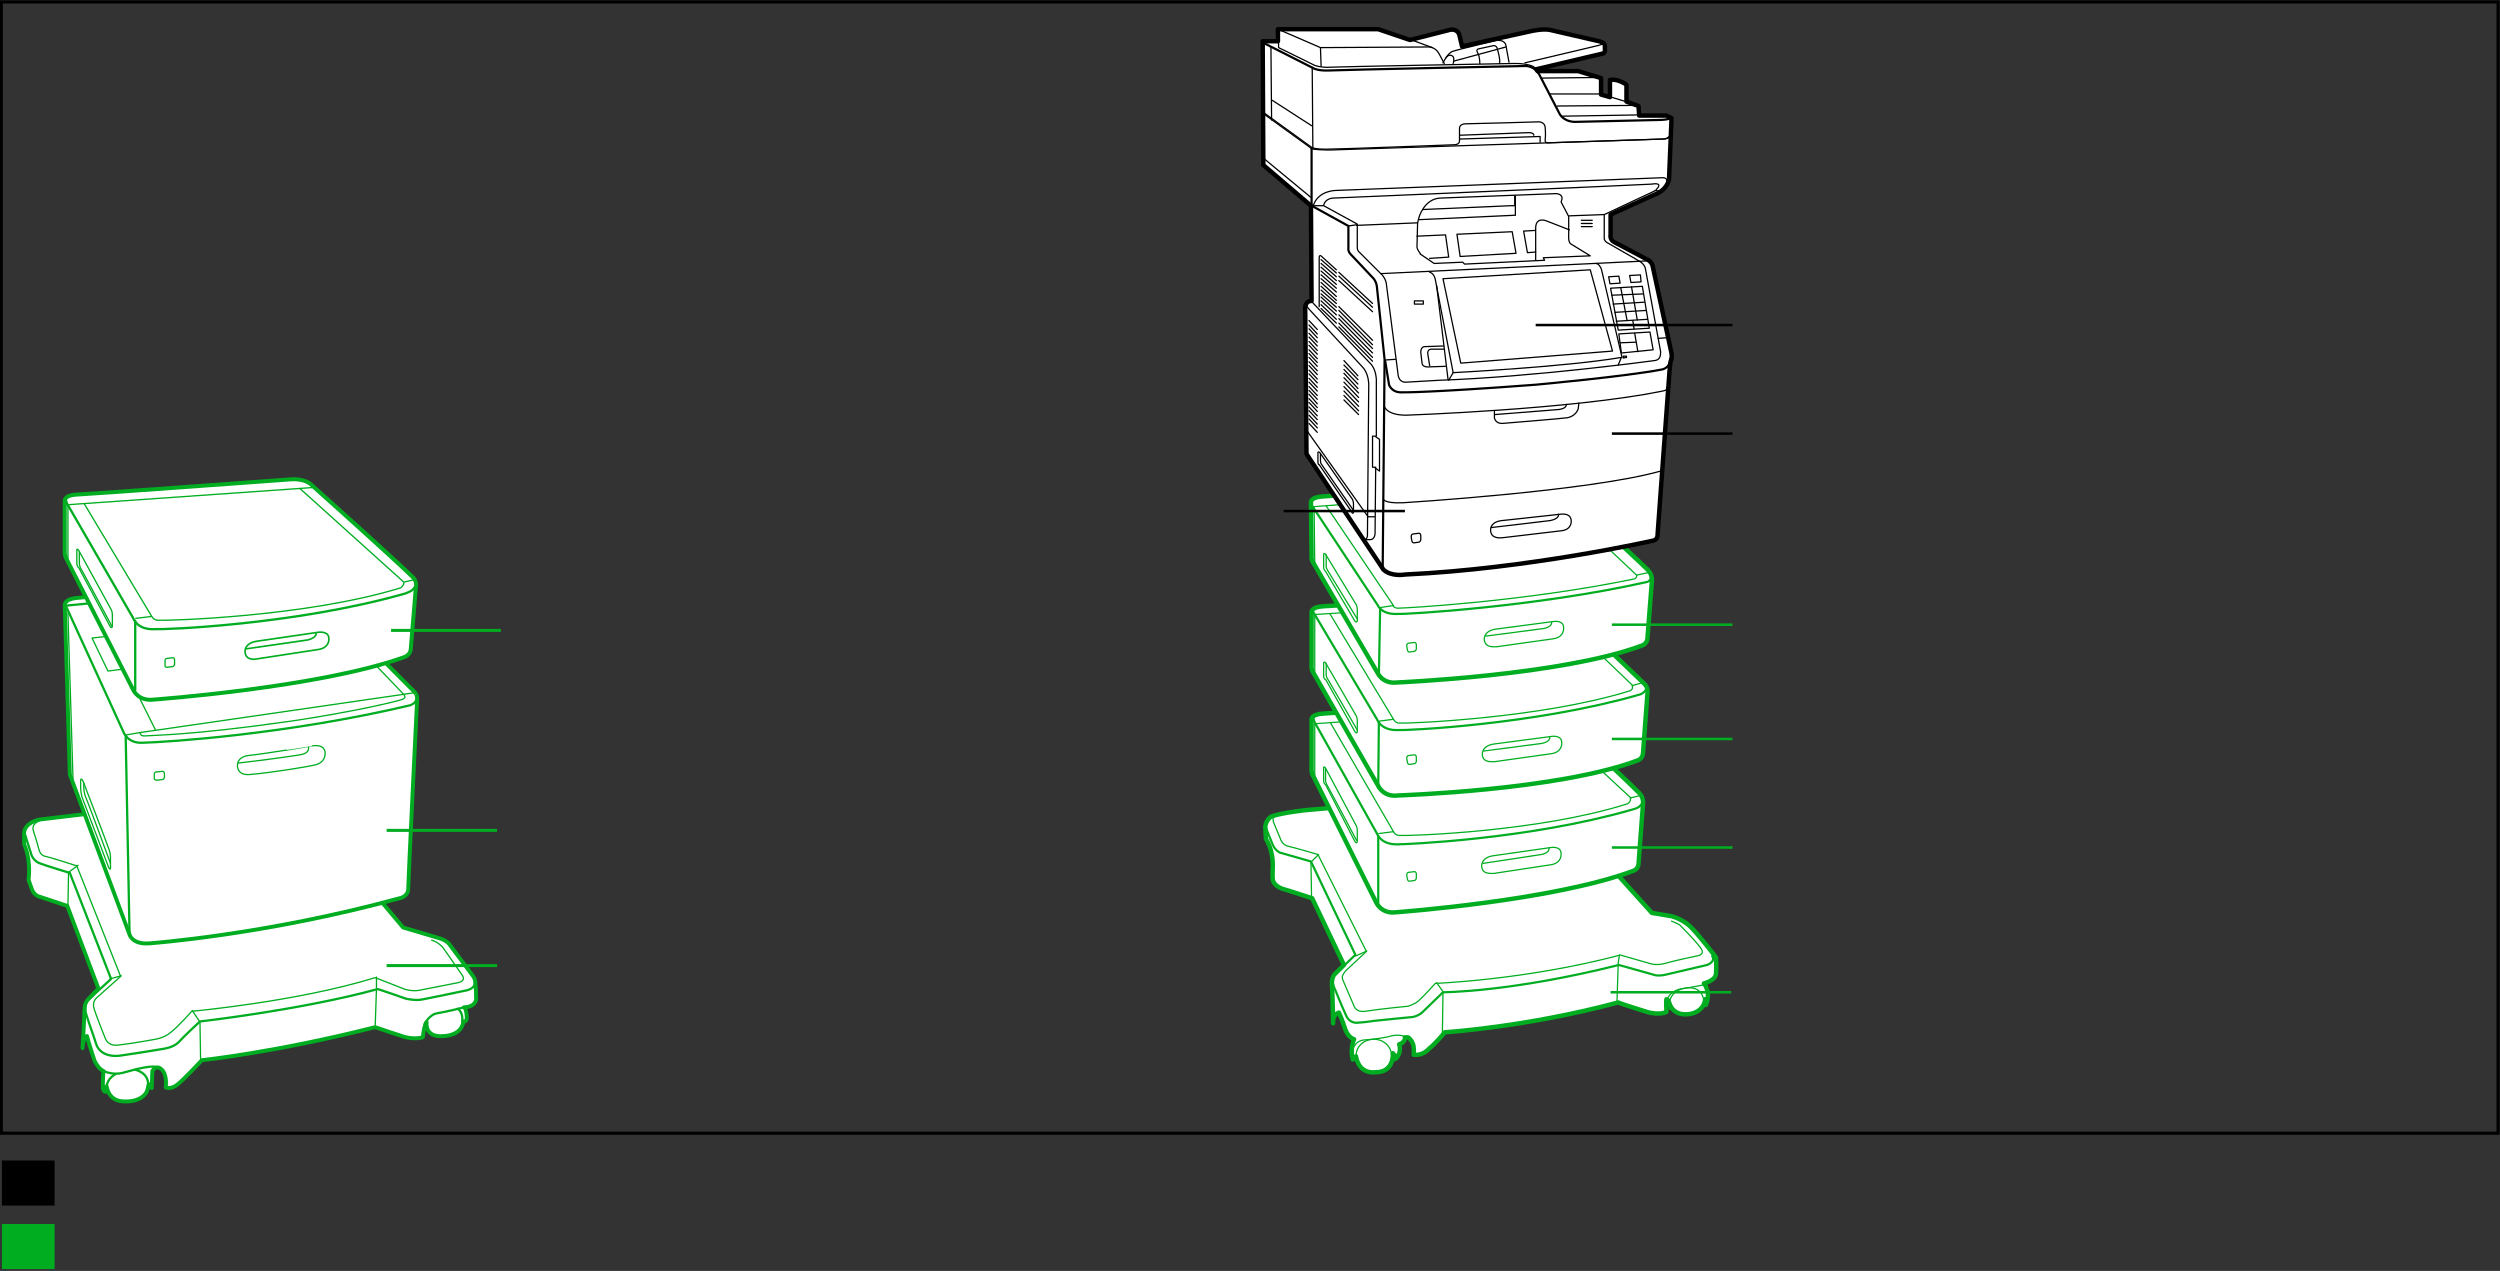 <?xml version="1.0" encoding="UTF-8"?>
<!-- Generator: Adobe Illustrator 18.0.0, SVG Export Plug-In . SVG Version: 6.00 Build 0)  -->
<svg:svg xmlns:svg="http://www.w3.org/2000/svg"
         width="393.8"
         height="200.2"
         viewBox="0 0 393.8 200.2"
         version="1.1"
         x="0px"
         y="0px"
         enable-background="new 0 0 393.8 200.2">
   <svg:rect x="0" y="0" width="393.8" height="200.2" fill="#333333" stroke="none"/>
   <g xmlns="http://www.w3.org/2000/svg"
      xmlns:xlink="http://www.w3.org/1999/xlink"
      id="Printer_Standard">
	     <path fill="#FFFFFF"
            stroke="#00AD21"
            stroke-width="0.7"
            stroke-linecap="round"
            stroke-linejoin="round"
            d="M221.3,163.4   c0.1,0.8-0.9,1.1-0.9,1.1c0.5,1.5-0.8,2.7-0.7,2.2c0.1-0.5-0.3-0.8-0.3-0.8s0.3,3-2.7,3c-2.8,0.3-3.1-2.5-3.1-2.5s-0.2,0.1-0.5,0.5   c-0.4-1.5,0-2.8,0.2-3.2c-1-0.3-1.4-1.6-1.4-1.6s-0.6-1.8-1-2.6c-1.1,0.4-0.9,1.7-0.9,1.7s-0.1-5.1-0.2-6.2c0-1.1,0.4-1.5,0.4-1.5   l1.5-1.5l-5-10.5c0,0-3.6-1.2-4.7-1.5c-1.4-0.5-1.5-1.4-1.5-1.4s-0.1-0.3,0-2.3c0-2.5-1-4-1-4l-0.1-0.2l-0.1-1.9   c0.2-1.1,0.8-1.5,1-1.6c1.7-0.6,5.5-1,5.5-1l37.4-3.3c0,0,2.2-0.4,3.4,0.7c1.2,1.1,3,2.8,3,2.8s0.7,0.6,0.6,1.4   c0,1.2,0.1,3.6,0.1,3.6l9.9,11l3,0.5c0,0,1.5,0.3,2.9,1.5c1.4,1.3,4.2,5,4.2,5s0.1,1.5,0,2.6c-0.1,1.1-1.9,1.5-1.9,1.5   s1.2,1.4,0.3,3.4c-0.1,0.2-0.1-1.1-0.1-0.9c-0.1,1.2-1.1,2.1-2.3,2.3c-2.8,0.5-3.3-1.6-3.3-1.6l-0.2-0.5l-0.3-0.2c0,0-0.1,0.2,0,2   c-1,0.5-2.7,0.1-2.7,0.1s-4.3-1.3-4.9-1.6c-14.5,3.9-27.3,4.7-27.3,4.7s-1.5,1.8-2.4,2.5c-1.3,1.4-2.5,1-2.5,1s0,0.4,0-0.9   c0-1.2-0.9-1.8-0.9-1.8L221.3,163.4z"/>
	     <path fill="none"
            stroke="#00AD21"
            stroke-width="0.35"
            stroke-linecap="round"
            stroke-linejoin="round"
            d="M211,152.8l2.5-2.4   l-7-14.7l-4.9-1.4c0,0-0.7-0.3-1.1-1.2c-0.4-0.9-1-2.5-1-2.5s-0.4-0.9,0-1.3"/>
	
		    <line fill="none"
            stroke="#00AD21"
            stroke-width="0.2"
            stroke-linecap="round"
            stroke-linejoin="round"
            x1="227.2"
            y1="163.1"
            x2="227.3"
            y2="156.3"/>
	     <path fill="none"
            stroke="#00AD21"
            stroke-width="0.2"
            stroke-linecap="round"
            stroke-linejoin="round"
            d="M213,165.7   c0,0,0.2-1.8,2-1.9c2-0.1,3.7-0.5,3.7-0.5s1.8-0.6,2.7,0.1"/>
	     <path fill="none"
            stroke="#00AD21"
            stroke-width="0.2"
            stroke-linecap="round"
            stroke-linejoin="round"
            d="M200.7,128.7   c-0.3,0.1-0.1,0.8-0.1,0.8l1.2,2.9c0,0,0.3,0.7,1.1,0.9c0.6,0.1,4.7,1.3,4.7,1.3l7.6,15.2"/>
	     <path fill="none"
            stroke="#00AD21"
            stroke-width="0.35"
            stroke-linecap="round"
            stroke-linejoin="round"
            d="M269.7,150.6   c0.6,0.9-0.8,1.4-0.8,1.4s-5.1,1.2-6.4,1.5c-1.2,0.3-1.8,0.1-1.8,0.1l-5.7-1.6c-17.1,4.3-27.7,4.3-27.7,4.3l-3.3,3.2   c-0.7,0.6-1.5,0.7-1.5,0.7s-5.2,0.5-6,0.6c-0.8,0.1-1.2,0.2-2.7,0.3c-1.2,0.1-1.7-1-1.7-1s-1-2.2-1.7-4c-0.9-1.8-0.3-2.4-0.3-2.4"/>
	
		    <line fill="none"
            stroke="#00AD21"
            stroke-width="0.2"
            stroke-linecap="round"
            stroke-linejoin="round"
            x1="254.9"
            y1="151.8"
            x2="254.7"
            y2="158"/>
	     <path fill="none"
            stroke="#00AD21"
            stroke-width="0.2"
            stroke-linecap="round"
            stroke-linejoin="round"
            d="M215.2,149.9l-3.2,3   c0,0-0.8,0.8-0.5,1.4l1.8,4.2c0,0,0.3,1,1.7,0.8c2.6-0.4,6.8-0.8,6.8-0.8s1-0.3,1.6-0.8c0.8-0.7,2.7-2.8,2.7-2.8s14-0.5,28.9-4.4"/>
	     <path fill="none"
            stroke="#00AD21"
            stroke-width="0.2"
            stroke-linecap="round"
            stroke-linejoin="round"
            d="M263.3,145.1   c0.8,0.3,1.3,0.6,1.3,0.6s3.3,3.3,3.5,4c0.3,0.8-0.9,0.9-0.9,0.9s-3.4,0.7-5.1,1.2c-1.3,0.3-2.1,0-2.1,0l-4.9-1.4l-0.2,1.3"/>
	
		    <ellipse fill="none"
               stroke="#00AD21"
               stroke-width="0.2"
               stroke-linecap="round"
               stroke-linejoin="round"
               cx="216.4"
               cy="166.3"
               rx="2.8"
               ry="2.6"/>
	     <path fill="none"
            stroke="#00AD21"
            stroke-width="0.2"
            stroke-linecap="round"
            stroke-linejoin="round"
            d="M262.5,157.8   c0,0,0.2-1.5,2.1-2c2.1-0.3,3.9-0.7,3.9-0.7"/>
	     <path fill="none"
            stroke="#00AD21"
            stroke-width="0.2"
            stroke-linecap="round"
            stroke-linejoin="round"
            d="M263,159   c0,0-0.7-2.9,2.7-3.4c1.2-0.1,2.6,0.3,2.7,2.3"/>
	     <polyline fill="none"
                stroke="#00AD21"
                stroke-width="0.2"
                stroke-linecap="round"
                stroke-linejoin="round"
                points="249.9,129.2    248.3,131.3 250.3,133.4  "/>
	
		    <ellipse fill="none"
               stroke="#00AD21"
               stroke-width="0.2"
               stroke-linecap="round"
               stroke-linejoin="round"
               cx="231.3"
               cy="138.1"
               rx="2.3"
               ry="1.1"/>
	
		    <line fill="none"
            stroke="#00AD21"
            stroke-width="0.2"
            stroke-linecap="round"
            stroke-linejoin="round"
            x1="226.3"
            y1="154.8"
            x2="227.3"
            y2="156.2"/>
	     <polyline fill="none"
                stroke="#00AD21"
                stroke-width="0.2"
                stroke-linecap="round"
                stroke-linejoin="round"
                points="206.6,141.6    206.5,135.8 207.7,134.6  "/>
	
		    <line fill="none"
            stroke="#00AD21"
            stroke-width="0.2"
            stroke-linecap="round"
            stroke-linejoin="round"
            x1="213.5"
            y1="150.6"
            x2="215.3"
            y2="149.8"/>
	     <path fill="#FFFFFF"
            stroke="#00AD21"
            stroke-width="0.7"
            stroke-linecap="round"
            stroke-linejoin="round"
            d="M258.8,126.7   l-0.7,9.4c-0.1,0.9-0.9,1.1-0.9,1.1c-12.6,4.7-37.3,6.5-37.3,6.5c-2.3,0.3-3.1-1.5-3.1-1.5l-9.9-19.9c-0.4-0.5-0.3-1.5-0.3-1.5   l0-7.4c0,0-0.2-0.9,1.9-1c2.2-0.1,31.8-2.3,31.8-2.3s2.1-0.2,3.1,0.9c1,0.9,11.5,10.6,14.8,13.9C259,125.7,258.8,126.7,258.8,126.7   z"/>
	     <path fill="none"
            stroke="#00AD21"
            stroke-width="0.2"
            stroke-linecap="round"
            stroke-linejoin="round"
            d="M233.4,136.5   c0,0-0.2-1.4,1.8-1.7l9.1-1.3c0,0,1.7-0.3,1.6,1.1c0,0,0.1,1.3-1.5,1.6l-9.2,1.4C235.2,137.5,233.5,137.9,233.4,136.5z"/>
	     <path fill="none"
            stroke="#00AD21"
            stroke-width="0.2"
            stroke-linecap="round"
            stroke-linejoin="round"
            d="M244,133.6   c0,0,0.2,0.7-1.2,1l-9.2,1.4"/>
	     <path fill="none"
            stroke="#00AD21"
            stroke-width="0.2"
            stroke-linecap="round"
            stroke-linejoin="round"
            d="M221.6,137.9   c0,0-0.1-0.5,0.4-0.5l0.8-0.1c0,0,0.3,0,0.3,0.4l0,0.6c0,0,0,0.3-0.3,0.4l-0.7,0.1c0,0-0.3,0.1-0.4-0.3   C221.6,138.1,221.6,137.9,221.6,137.9z"/>
	     <g>
		       <path fill="none"
               stroke="#00AD21"
               stroke-width="0.2"
               stroke-linecap="round"
               stroke-linejoin="round"
               d="M208.5,123l0-1.9    c0,0,0-0.1,0-0.2c0-0.1,0.1-0.2,0.3,0.1l4.8,9c0,0,0.2,0.3,0.2,0.8l0,1.8c0,0-0.1,0.4-0.4-0.1l-4.6-8.9    C208.7,123.6,208.5,123.3,208.5,123z"/>
		       <path fill="none"
               stroke="#00AD21"
               stroke-width="0.2"
               stroke-linecap="round"
               stroke-linejoin="round"
               d="M208.8,121.1l0,1.8    c0,0,0,0.3,0.2,0.7c0.2,0.3,4.7,8.8,4.7,8.8"/>
	     </g>
	     <path fill="none"
            stroke="#00AD21"
            stroke-width="0.2"
            stroke-linecap="round"
            stroke-linejoin="round"
            d="M217.2,131.3l2.3-0.3   c0,0,0.3,0.6,0.9,0.6c1.2,0.1,21.9-0.5,36-5c0,0,0.6-0.4,0.4-0.9c0.8-0.2,1.6-0.4,1.6-0.4"/>
	     <path fill="none"
            stroke="#00AD21"
            stroke-width="0.35"
            stroke-linecap="round"
            stroke-linejoin="round"
            d="M258.6,126.6   c-0.3,0.6-1,0.8-1.4,0.9c-16.6,4.8-36.2,5.5-37,5.5c-2.7,0.1-3.3-1.7-3.3-1.7l-9.8-17.5c0,0-0.4-0.8-0.1-1.1"/>
	
		    <line fill="none"
            stroke="#00AD21"
            stroke-width="0.2"
            stroke-linecap="round"
            stroke-linejoin="round"
            x1="209.6"
            y1="113.9"
            x2="219.5"
            y2="131"/>
	
		    <line fill="none"
            stroke="#00AD21"
            stroke-width="0.35"
            stroke-linecap="round"
            stroke-linejoin="round"
            x1="217.1"
            y1="142.3"
            x2="217.1"
            y2="131.8"/>
	
		    <line fill="none"
            stroke="#00AD21"
            stroke-width="0.2"
            stroke-linecap="round"
            stroke-linejoin="round"
            x1="241.6"
            y1="111.5"
            x2="256.9"
            y2="125.7"/>
	     <polyline fill="none"
                stroke="#00AD21"
                stroke-width="0.2"
                stroke-linecap="round"
                stroke-linejoin="round"
                points="207.1,122.9    207.1,114 243.4,111.4  "/>
	     <path fill="#FFFFFF"
            stroke="#00AD21"
            stroke-width="0.7"
            stroke-linecap="round"
            stroke-linejoin="round"
            d="M259.5,109.3   l-0.7,9.4c-0.1,0.9-0.9,1.1-0.9,1.1c-12.6,4.7-37.7,5.5-37.7,5.5c-2.3,0.3-3.1-1.5-3.1-1.5L206.9,106c-0.4-0.5-0.3-1.2-0.3-1.2   l0-8.3c0,0-0.2-0.9,1.9-1c2.2-0.1,33.2-2.2,33.2-2.2s2.1-0.2,3.1,0.9c1,0.9,10.7,10.1,14.1,13.4   C259.7,108.2,259.5,109.3,259.5,109.3z"/>
	     <g>
		       <path fill="none"
               stroke="#00AD21"
               stroke-width="0.2"
               stroke-linecap="round"
               stroke-linejoin="round"
               d="M233.5,118.9    c0,0-0.2-1.4,1.8-1.7l9.1-1.2c0,0,1.7-0.3,1.6,1.1c0,0,0.1,1.3-1.5,1.6l-9.2,1.3C235.3,119.9,233.6,120.3,233.5,118.9z"/>
		       <path fill="none"
               stroke="#00AD21"
               stroke-width="0.2"
               stroke-linecap="round"
               stroke-linejoin="round"
               d="M244.1,116.1    c0,0,0.2,0.7-1.2,1l-9.2,1.2"/>
	     </g>
	     <path fill="none"
            stroke="#00AD21"
            stroke-width="0.2"
            stroke-linecap="round"
            stroke-linejoin="round"
            d="M221.6,119.5   c0,0-0.1-0.5,0.4-0.5l0.8-0.1c0,0,0.3,0,0.3,0.4l0,0.6c0,0,0,0.3-0.3,0.4l-0.7,0.1c0,0-0.3,0.1-0.4-0.3   C221.6,119.6,221.6,119.5,221.6,119.5z"/>
	     <g>
		       <path fill="none"
               stroke="#00AD21"
               stroke-width="0.2"
               stroke-linecap="round"
               stroke-linejoin="round"
               d="M208.5,106.5l0-1.9    c0,0,0-0.1,0-0.2c0-0.1,0.1-0.2,0.3,0l4.8,8.3c0,0,0.2,0.3,0.2,0.8l0,1.8c0,0-0.1,0.4-0.4-0.1l-4.6-8.2    C208.7,107.1,208.5,106.8,208.5,106.5z"/>
		       <path fill="none"
               stroke="#00AD21"
               stroke-width="0.2"
               stroke-linecap="round"
               stroke-linejoin="round"
               d="M208.9,104.5l0,1.8    c0,0,0,0.3,0.2,0.6c0.2,0.3,4.7,8.1,4.7,8.1"/>
	     </g>
	     <path fill="none"
            stroke="#00AD21"
            stroke-width="0.2"
            stroke-linecap="round"
            stroke-linejoin="round"
            d="M217.2,113.6l2.3-0.3   c0,0,0.3,0.6,0.9,0.6c1.2,0.1,22.3-0.7,36.4-5.1c0,0,0.5-0.2,0.3-0.8c0.8-0.2,1.7-0.5,1.7-0.5"/>
	     <path fill="none"
            stroke="#00AD21"
            stroke-width="0.35"
            stroke-linecap="round"
            stroke-linejoin="round"
            d="M206.8,96.3l10.1,17   c0,0,0.6,1.8,3.3,1.7c0.9,0.1,21.5-0.8,38.1-5.6c0.4-0.1,0.8-0.4,1.1-1"/>
	
		    <line fill="none"
            stroke="#00AD21"
            stroke-width="0.2"
            stroke-linecap="round"
            stroke-linejoin="round"
            x1="209.5"
            y1="96.7"
            x2="219.5"
            y2="113.3"/>
	
		    <line fill="none"
            stroke="#00AD21"
            stroke-width="0.35"
            stroke-linecap="round"
            stroke-linejoin="round"
            x1="217.1"
            y1="124"
            x2="217.2"
            y2="113.8"/>
	
		    <line fill="none"
            stroke="#00AD21"
            stroke-width="0.2"
            stroke-linecap="round"
            stroke-linejoin="round"
            x1="243.1"
            y1="94.5"
            x2="257.2"
            y2="108"/>
	     <polyline fill="none"
                stroke="#00AD21"
                stroke-width="0.2"
                stroke-linecap="round"
                stroke-linejoin="round"
                points="207.1,106.7    207.1,96.8 244.9,94.3  "/>
	     <path fill="#FFFFFF"
            stroke="#00AD21"
            stroke-width="0.7"
            stroke-linecap="round"
            stroke-linejoin="round"
            d="M260.2,91.6l-0.7,9   c-0.1,0.9-0.9,1.1-0.9,1.1c-12.6,4.7-38.5,5.8-38.5,5.8c-2.3,0.3-3.1-1.5-3.1-1.5l-10.1-17.3c-0.4-0.5-0.3-1.2-0.3-1.2l-0.1-8.3   c0,0-0.2-0.9,1.9-1c2.2-0.1,33.9-2.4,33.9-2.4s2.1-0.2,3.1,0.9c1,0.9,10.8,9.8,14.1,13C260.4,90.6,260.2,91.6,260.2,91.6z"/>
	     <g>
		       <path fill="none"
               stroke="#00AD21"
               stroke-width="0.2"
               stroke-linecap="round"
               stroke-linejoin="round"
               d="M233.8,100.8    c0,0-0.2-1.4,1.8-1.7l9.1-1.2c0,0,1.7-0.3,1.6,1.1c0,0,0.1,1.3-1.5,1.6l-9.2,1.3C235.6,101.8,234,102.2,233.8,100.8z"/>
		       <path fill="none"
               stroke="#00AD21"
               stroke-width="0.2"
               stroke-linecap="round"
               stroke-linejoin="round"
               d="M244.4,98    c0,0,0.2,0.7-1.2,1l-9.2,1.2"/>
	     </g>
	     <path fill="none"
            stroke="#00AD21"
            stroke-width="0.2"
            stroke-linecap="round"
            stroke-linejoin="round"
            d="M221.6,101.8   c0,0-0.1-0.5,0.4-0.5l0.8-0.1c0,0,0.3,0,0.3,0.4l0,0.6c0,0,0,0.3-0.3,0.4l-0.7,0.1c0,0-0.3,0.1-0.4-0.3   C221.6,101.9,221.6,101.8,221.6,101.8z"/>
	     <g>
		       <path fill="none"
               stroke="#00AD21"
               stroke-width="0.2"
               stroke-linecap="round"
               stroke-linejoin="round"
               d="M208.5,89.4l0-1.9    c0,0,0-0.1,0-0.2c0-0.1,0.1-0.2,0.3,0l4.8,7.9c0,0,0.2,0.3,0.2,0.8l0,1.8c0,0-0.1,0.4-0.4,0l-4.6-7.8    C208.7,89.9,208.5,89.7,208.5,89.4z"/>
		       <path fill="none"
               stroke="#00AD21"
               stroke-width="0.2"
               stroke-linecap="round"
               stroke-linejoin="round"
               d="M208.9,87.4l0,1.8    c0,0,0,0.3,0.2,0.6c0.2,0.3,4.7,7.7,4.7,7.7"/>
	     </g>
	     <path fill="none"
            stroke="#00AD21"
            stroke-width="0.2"
            stroke-linecap="round"
            stroke-linejoin="round"
            d="M217.4,95.7l2-0.3   c0,0,0.2,0.4,0.8,0.4c1.1,0,19.8-1,37.2-4.6c0,0,0.5-0.1,0.4-0.6c0.8-0.2,1.9-0.4,1.9-0.4"/>
	     <path fill="none"
            stroke="#00AD21"
            stroke-width="0.35"
            stroke-linecap="round"
            stroke-linejoin="round"
            d="M206.5,79.4L217,95.3   c0,0,0.6,1.6,3.3,1.4c0.9,0.1,21.6-1.1,39-5c0.4-0.1,0.5-0.1,0.8-0.7"/>
	
		    <line fill="none"
            stroke="#00AD21"
            stroke-width="0.2"
            stroke-linecap="round"
            stroke-linejoin="round"
            x1="208.9"
            y1="79.7"
            x2="219.5"
            y2="95.4"/>
	
		    <line fill="none"
            stroke="#00AD21"
            stroke-width="0.35"
            stroke-linecap="round"
            stroke-linejoin="round"
            x1="217.2"
            y1="106.5"
            x2="217.4"
            y2="95.8"/>
	
		    <line fill="none"
            stroke="#00AD21"
            stroke-width="0.2"
            stroke-linecap="round"
            stroke-linejoin="round"
            x1="243.5"
            y1="77.1"
            x2="257.8"
            y2="90.6"/>
	     <polyline fill="none"
                stroke="#00AD21"
                stroke-width="0.2"
                stroke-linecap="round"
                stroke-linejoin="round"
                points="207.1,89    207,79.8 245.4,76.9  "/>
	     <g>
		       <path fill="#FFFFFF"
               stroke="#000000"
               stroke-width="0.7"
               stroke-linecap="round"
               stroke-linejoin="round"
               d="M263,58.2l-1.9,26    c0,0,0.1,0.9-0.9,1c0,0-19.5,4.4-38.9,5.3c0,0-2.2,0.4-3.4-0.8l-12.1-18.2l-0.2-22.7c0,0-0.1-0.6,0.2-1c0.2-0.4,0.8-0.4,0.8-0.4    l-0.1-15L199,26l-0.1-19.5l2.4,0l0-1.9l15.8,0l5,1.7l6.3-1.6c0,0,1.2-0.3,1.5,0.9l0.4,1.7l10.9-2.4c0,0,1.7-0.4,2.9-0.2l7.8,1.8    c0,0,0.9,0.2,0.9,0.7l0,0.9l-0.2,0.3l-10.6,2.5l0.2,0.3h6.4l3.6,1.1l0,2.6l1.4,0.4l0-2.7c0,0,0.9-0.3,2.4,0.6l0.1,0.1l0.1,0.1    l0,2.6l1.9,0.7l0.1,1.5h4.3l0.8,0.4l-0.4,9.7c0,0-0.3,1.7-2.4,2.4l-6.8,3.1l0,3.2c0,0-0.2,0.8,0.7,1.2l5.3,2.8    c0,0,0.5,0.4,0.6,0.8l2.9,13.4c0,0,0.2,0.7,0.1,1.3C263.1,57,263.1,57.3,263,58.2z"/>
		       <path fill="none"
               stroke="#000000"
               stroke-width="0.2"
               stroke-linecap="round"
               stroke-linejoin="round"
               d="M262.5,28.8    c0,0,0.4-0.9-0.8-0.8l-51.3,2c0,0-2.7,0-3.5,2.3"/>
		
			      <line fill="none"
               stroke="#000000"
               stroke-width="0.2"
               stroke-linecap="round"
               stroke-linejoin="round"
               x1="206.6"
               y1="23.4"
               x2="199"
               y2="17.9"/>
		       <path fill="none"
               stroke="#000000"
               stroke-width="0.2"
               stroke-linecap="round"
               stroke-linejoin="round"
               d="M199,17.7l7.6,5.5    c0,0,0.3,0.3,2.3,0.3c2,0,20.2-0.7,20.2-0.7s0.8,0,0.8-0.6c0-0.6,0-1.2,0-1.9c0,0-0.1-0.8,1-0.8c1.2,0,11.2-0.3,11.2-0.3    s1.2-0.2,1.3,0.9c0.1,1.1,0,1.9,0,1.9s-0.1,0.4,0.3,0.5l18.2-0.6c0,0,0.7,0,1-0.4"/>
		       <path fill="none"
               stroke="#000000"
               stroke-width="0.35"
               stroke-linecap="round"
               stroke-linejoin="round"
               d="M198.9,6.7l7.9,4    c0,0,0.7,0.5,2.6,0.4c2-0.1,30.7-0.7,30.7-0.7s1.5-0.2,2.4,1.4l3.1,6c0,0,0.5,1.3,2.4,1.4l13.2-0.3c0,0,1.3,0,1.7-0.2"/>
		       <path fill="none"
               stroke="#000000"
               stroke-width="0.2"
               stroke-linecap="round"
               stroke-linejoin="round"
               d="M201.3,4.6l6.7,2.9    l16.8-0.1c0,0,1.2-0.2,1.9,1.1l0.8,1.5"/>
		
			      <line fill="none"
               stroke="#000000"
               stroke-width="0.2"
               stroke-linecap="round"
               stroke-linejoin="round"
               x1="208.1"
               y1="10.4"
               x2="208"
               y2="7.6"/>
		       <path fill="none"
               stroke="#000000"
               stroke-width="0.2"
               stroke-linecap="round"
               stroke-linejoin="round"
               d="M201.4,6.6l0,0.9    l5.7,2.8c0,0,0.8,0.3,1.9,0.3c1.8-0.1,29.4-0.6,29.4-0.6s2.8-0.1,3.5,0.8"/>
		
			      <line fill="none"
               stroke="#000000"
               stroke-width="0.2"
               stroke-linecap="round"
               stroke-linejoin="round"
               x1="222.1"
               y1="6.2"
               x2="225.6"
               y2="7.5"/>
		       <path fill="none"
               stroke="#000000"
               stroke-width="0.2"
               stroke-linecap="round"
               stroke-linejoin="round"
               d="M227.3,9.9    c0,0,0.7-1.5,1.5-1.8c0.8-0.3,6.8-1.7,6.8-1.7s1.3-0.3,1.6,0.7l0.5,2.7"/>
		       <path fill="none"
               stroke="#000000"
               stroke-width="0.2"
               stroke-linecap="round"
               stroke-linejoin="round"
               d="M240.2,9.9l11.4-2.7    c0,0,1.2-0.2,0.8-0.6"/>
		
			      <line fill="none"
               stroke="#000000"
               stroke-width="0.2"
               stroke-linecap="round"
               stroke-linejoin="round"
               x1="252.1"
               y1="12.2"
               x2="242.9"
               y2="12.3"/>
		
			      <line fill="none"
               stroke="#000000"
               stroke-width="0.2"
               stroke-linecap="round"
               stroke-linejoin="round"
               x1="252.1"
               y1="14.8"
               x2="244.2"
               y2="14.8"/>
		
			      <line fill="none"
               stroke="#000000"
               stroke-width="0.2"
               stroke-linecap="round"
               stroke-linejoin="round"
               x1="253.1"
               y1="15.1"
               x2="256.1"
               y2="16"/>
		
			      <line fill="none"
               stroke="#000000"
               stroke-width="0.2"
               stroke-linecap="round"
               stroke-linejoin="round"
               x1="245.3"
               y1="16.7"
               x2="257.9"
               y2="16.6"/>
		
			      <line fill="none"
               stroke="#000000"
               stroke-width="0.2"
               stroke-linecap="round"
               stroke-linejoin="round"
               x1="246.1"
               y1="18.3"
               x2="258.3"
               y2="18.1"/>
		       <path fill="none"
               stroke="#000000"
               stroke-width="0.2"
               stroke-linecap="round"
               stroke-linejoin="round"
               d="M263.1,21.5    c-0.5,0.5-1.2,0.4-1.2,0.4l-51.5,1.7c-1.7,0.1-3.6-0.1-3.6-0.1"/>
		       <polyline fill="none"
                   stroke="#000000"
                   stroke-width="0.2"
                   stroke-linecap="round"
                   stroke-linejoin="round"
                   points="242.6,22.4     242.6,21.5 230,21.9   "/>
		       <path fill="none"
               stroke="#000000"
               stroke-width="0.2"
               stroke-linecap="round"
               stroke-linejoin="round"
               d="M230,21.3l10.6-0.4    c0,0,1-0.1,1,0.4"/>
		       <path fill="none"
               stroke="#000000"
               stroke-width="0.2"
               stroke-linecap="round"
               stroke-linejoin="round"
               d="M260.6,56.8    c0,0-19.2,2.6-33.9,3.1l-5.2,0.3c0,0-1.2,0.2-1.3-1.4l-1.8-13.9c0,0,0-1.1-1.1-2l-3.2-3.2c0,0-0.3-0.2-0.3-0.7v-3.7l-5.3-2.9    c0,0,0.1-1.1,1.5-1.2c0,0,49.2-2.1,50.2-2.2c0,0,1.5-0.3,1,0.5l-0.4,0.5l-8.1,3.8l0,3.8c0,0,0,0.4,0.6,0.7l4.7,2.7    c0,0,1.1,0.5,1.2,1.4l2.4,13.1C261.5,55.4,261.8,56.7,260.6,56.8z"/>
		       <path fill="none"
               stroke="#000000"
               stroke-width="0.2"
               stroke-linecap="round"
               stroke-linejoin="round"
               d="M223.2,38.9l0.1-3.8    l0.2-0.8c0,0,0.8-3,3.4-3.1l18.2-0.7c0,0,1.4,0,0.8,1.3l1.2,2.3l0,2.9c0,0-0.1,1.1,0.3,1.4l3.1,1.9l-7.4,0.3l0.2,0.4l-12.6,0.6    l-0.3-0.3l-4.5,0.2l-2.2-1.5C223.9,40,223.3,39.6,223.2,38.9z"/>
		
			      <line fill="none"
               stroke="#000000"
               stroke-width="0.2"
               stroke-linecap="round"
               stroke-linejoin="round"
               x1="260.7"
               y1="30"
               x2="261.4"
               y2="30.1"/>
		
			      <line fill="none"
               stroke="#000000"
               stroke-width="0.2"
               stroke-linecap="round"
               stroke-linejoin="round"
               x1="212.4"
               y1="35.6"
               x2="213.7"
               y2="35.4"/>
		
			      <line fill="none"
               stroke="#000000"
               stroke-width="0.2"
               stroke-linecap="round"
               stroke-linejoin="round"
               x1="206.7"
               y1="32.4"
               x2="208.4"
               y2="32.4"/>
		       <polyline fill="none"
                   stroke="#000000"
                   stroke-width="0.2"
                   stroke-linecap="round"
                   stroke-linejoin="round"
                   points="224.2,33     238,32.4 238.6,32.4 238.6,30.8   "/>
		
			      <line fill="none"
               stroke="#000000"
               stroke-width="0.2"
               stroke-linecap="round"
               stroke-linejoin="round"
               x1="223.3"
               y1="35.1"
               x2="213.7"
               y2="35.5"/>
		
			      <line fill="none"
               stroke="#000000"
               stroke-width="0.2"
               stroke-linecap="round"
               stroke-linejoin="round"
               x1="217.5"
               y1="43.1"
               x2="259.4"
               y2="41.1"/>
		       <path fill="none"
               stroke="#000000"
               stroke-width="0.2"
               stroke-linecap="round"
               stroke-linejoin="round"
               d="M225.1,42.8l0.2,0.1    c0.7,0.3,0.8,1.2,0.8,1.2l2.8,14.6c0,0,17.7-0.9,26.5-2.4l-0.5,1.2"/>
		
			      <line fill="none"
               stroke="#000000"
               stroke-width="0.2"
               stroke-linecap="round"
               stroke-linejoin="round"
               x1="228.1"
               y1="59.8"
               x2="226.3"
               y2="45"/>
		       <path fill="none"
               stroke="#000000"
               stroke-width="0.2"
               stroke-linecap="round"
               stroke-linejoin="round"
               d="M255.5,56.3l-3.2-13.7    c0,0-0.1-0.6-0.6-1l-0.3-0.1"/>
		       <polygon fill="none"
                  stroke="#000000"
                  stroke-width="0.2"
                  stroke-linecap="round"
                  stroke-linejoin="round"
                  points="227.3,43.9     250.5,42.5 254,55.3 230.1,57.2   "/>
		       <path fill="none"
               stroke="#000000"
               stroke-width="0.2"
               stroke-linecap="round"
               stroke-linejoin="round"
               d="M227.4,54.5l-3,0.1    c0,0-0.6,0-0.6,0.9l0.2,1.7c0,0,0,0.6,0.9,0.6l2.8-0.1"/>
		       <path fill="none"
               stroke="#000000"
               stroke-width="0.2"
               stroke-linecap="round"
               stroke-linejoin="round"
               d="M225.2,57.6l-0.3-1.9    c0,0-0.1-0.6,0.5-0.7l2,0"/>
		       <polygon fill="none"
                  stroke="#000000"
                  stroke-width="0.2"
                  stroke-linecap="round"
                  stroke-linejoin="round"
                  points="222.8,47.4     224.2,47.4 224.2,47.9 222.8,47.9   "/>
		
			      <line fill="none"
               stroke="#000000"
               stroke-width="0.2"
               stroke-linecap="round"
               stroke-linejoin="round"
               x1="219.8"
               y1="56.6"
               x2="218.3"
               y2="56.7"/>
		       <path fill="none"
               stroke="#000000"
               stroke-width="0.35"
               stroke-linecap="round"
               stroke-linejoin="round"
               d="M218.2,56.9l0.6,3.7    c0,0,0.4,1.3,2.1,1.2c0,0,3.7,0.1,21-1.2c0,0,14.2-1.3,19.9-2.4c0,0,1.3-0.2,1.3-1.7"/>
		       <path fill="none"
               stroke="#000000"
               stroke-width="0.2"
               stroke-linecap="round"
               stroke-linejoin="round"
               d="M218.1,64.1    c0,0,0.4,1.3,3.4,1.3c0,0,26.2-0.9,40.4-3.8c0,0,0.6-0.1,0.8-0.4"/>
		       <path fill="none"
               stroke="#000000"
               stroke-width="0.2"
               stroke-linecap="round"
               stroke-linejoin="round"
               d="M217.9,78.6    c0,0,0,0.7,3,0.6c0,0,29.4-1.8,40.7-5"/>
		       <path fill="none"
               stroke="#000000"
               stroke-width="0.2"
               stroke-linecap="round"
               stroke-linejoin="round"
               d="M235.4,64.7l0,1.1    c0,0,0.1,0.9,1.2,0.9c0,0,9.9-0.8,10.3-0.9c0,0,1.3-0.2,1.7-1.4l0.1-0.9"/>
		       <path fill="none"
               stroke="#000000"
               stroke-width="0.2"
               stroke-linecap="round"
               stroke-linejoin="round"
               d="M246.7,63.7    c0,0,0.2,0.6-1.1,0.8l-10.1,0.8"/>
		       <g>
			         <path fill="none"
                  stroke="#000000"
                  stroke-width="0.2"
                  stroke-linecap="round"
                  stroke-linejoin="round"
                  d="M234.8,83.6     c0,0-0.2-1.4,1.8-1.6l9.2-1c0,0,1.7-0.3,1.7,1.1c0,0,0.1,1.3-1.5,1.5l-9.3,1.1C236.6,84.7,234.9,85,234.8,83.6z"/>
			         <path fill="none"
                  stroke="#000000"
                  stroke-width="0.2"
                  stroke-linecap="round"
                  stroke-linejoin="round"
                  d="M245.5,81     c0,0,0.2,0.7-1.3,1l-9.3,1.1"/>
		       </g>
		
			      <line fill="none"
               stroke="#000000"
               stroke-width="0.2"
               stroke-linecap="round"
               stroke-linejoin="round"
               x1="262.5"
               y1="53.2"
               x2="261.2"
               y2="53.3"/>
		       <path fill="none"
               stroke="#000000"
               stroke-width="0.2"
               stroke-linecap="round"
               stroke-linejoin="round"
               d="M214.4,84.6    c1,0.9,1-0.3,1-0.3l0.2-23.3c0.1-2.1-0.9-3.1-0.9-3.1l-8.5-9.2c0,0-0.6-0.6-0.3-1"/>
		       <path fill="none"
               stroke="#000000"
               stroke-width="0.2"
               stroke-linecap="round"
               stroke-linejoin="round"
               d="M215.2,85l0.7,0    c0.8-0.1,0.7-1.2,0.7-1.2l0.1-10.2l-0.5,0l0-4.9l0.6,0v-8.4c0.1-2.2-1-3.1-1-3.1l-9.1-9.6l0-1.8"/>
		       <polyline fill="none"
                   stroke="#000000"
                   stroke-width="0.2"
                   stroke-linecap="round"
                   stroke-linejoin="round"
                   points="216.6,73.7     217.3,74.2 217.3,69.2 216.7,68.8   "/>
		       <polyline fill="none"
                   stroke="#000000"
                   stroke-width="0.2"
                   stroke-linecap="round"
                   stroke-linejoin="round"
                   points="205.9,67.9     215.5,81.4 216.5,81.4   "/>
		       <path fill="none"
               stroke="#000000"
               stroke-width="0.2"
               stroke-linecap="round"
               stroke-linejoin="round"
               d="M207.6,72.8l0-1.3    c0,0,0-0.1,0-0.2c0-0.1,0.1-0.2,0.3,0l5.1,7.3c0,0,0.2,0.3,0.2,0.8l0,1.3c0,0-0.1,0.4-0.3-0.1l-5.1-7.4    C207.8,73.3,207.6,73.1,207.6,72.8z"/>
		       <path fill="none"
               stroke="#000000"
               stroke-width="0.2"
               stroke-linecap="round"
               stroke-linejoin="round"
               d="M222.3,84.6    c0,0-0.1-0.5,0.4-0.5l0.8-0.1c0,0,0.3,0,0.3,0.4l0,0.6c0,0,0,0.3-0.3,0.4l-0.7,0.1c0,0-0.3,0.1-0.4-0.3    C222.3,84.8,222.3,84.6,222.3,84.6z"/>
		
			      <line fill="none"
               stroke="#000000"
               stroke-width="0.2"
               stroke-linecap="round"
               stroke-linejoin="round"
               x1="206.8"
               y1="23.4"
               x2="206.7"
               y2="10.6"/>
		
			      <line fill="none"
               stroke="#000000"
               stroke-width="0.2"
               stroke-linecap="round"
               stroke-linejoin="round"
               x1="200.4"
               y1="15.8"
               x2="206.6"
               y2="19.8"/>
		
			      <line fill="none"
               stroke="#000000"
               stroke-width="0.2"
               stroke-linecap="round"
               stroke-linejoin="round"
               x1="200.2"
               y1="7.5"
               x2="200.3"
               y2="18.9"/>
		       <path fill="none"
               stroke="#000000"
               stroke-width="0.2"
               stroke-linecap="round"
               stroke-linejoin="round"
               d="M233.1,10    c0,0,0-1.1-0.3-1.6c0,0-0.4-0.6,0.1-0.7l2.3-0.5c0,0,0.4-0.1,0.6,0.3c0,0,0.6,1.9,0.4,2.5"/>
		       <g>
			         <polyline fill="none"
                      stroke="#000000"
                      stroke-width="0.2"
                      stroke-linecap="round"
                      stroke-linejoin="round"
                      points="223.2,37.2      227.7,37 228.2,40.5 225.2,40.7    "/>
			         <polygon fill="none"
                     stroke="#000000"
                     stroke-width="0.2"
                     stroke-linecap="round"
                     stroke-linejoin="round"
                     points="229.5,36.9      238.2,36.5 238.8,39.9 230,40.4    "/>
			         <polyline fill="none"
                      stroke="#000000"
                      stroke-width="0.2"
                      stroke-linecap="round"
                      stroke-linejoin="round"
                      points="241.9,39.7      240.6,39.8 240,36.4 241.8,36.3    "/>
		       </g>
		
			      <line fill="none"
               stroke="#000000"
               stroke-width="0.2"
               stroke-linecap="round"
               stroke-linejoin="round"
               x1="249.1"
               y1="34.7"
               x2="250.8"
               y2="34.7"/>
		
			      <line fill="none"
               stroke="#000000"
               stroke-width="0.2"
               stroke-linecap="round"
               stroke-linejoin="round"
               x1="249.1"
               y1="35.2"
               x2="250.8"
               y2="35.2"/>
		
			      <line fill="none"
               stroke="#000000"
               stroke-width="0.2"
               stroke-linecap="round"
               stroke-linejoin="round"
               x1="249.1"
               y1="35.7"
               x2="250.8"
               y2="35.7"/>
		
			      <line fill="none"
               stroke="#000000"
               stroke-width="0.2"
               stroke-linecap="round"
               stroke-linejoin="round"
               x1="199"
               y1="24.9"
               x2="206.5"
               y2="31.1"/>
		       <path fill="none"
               stroke="#000000"
               stroke-width="0.2"
               stroke-linecap="round"
               stroke-linejoin="round"
               d="M247.2,36.2l-3.6-1.4    c0,0-1.6-0.7-1.7,1l0,5.2"/>
		       <path fill="none"
               stroke="#000000"
               stroke-width="0.2"
               stroke-linecap="round"
               stroke-linejoin="round"
               d="M208,71.5l0,1.1    c0,0,0,0.4,0.2,0.6c0.2,0.3,5,7.2,5,7.2"/>
		       <path fill="none"
               stroke="#000000"
               stroke-width="0.35"
               stroke-linecap="round"
               stroke-linejoin="round"
               d="M206.6,23.4l0,9    l5.8,3.2v3.5c-0.1,0.6,0.5,1.1,0.5,1.1l3.2,3.4c0.8,0.7,0.8,1.7,0.8,1.7l1.2,11.3l-0.3,33"/>
		
			      <line fill="none"
               stroke="#000000"
               stroke-width="0.2"
               stroke-linecap="round"
               stroke-linejoin="round"
               x1="228.9"
               y1="58.7"
               x2="228.2"
               y2="59.9"/>
		       <path fill="none"
               stroke="#000000"
               stroke-width="0.2"
               stroke-linecap="round"
               stroke-linejoin="round"
               d="M227.8,9.1    c0,0,0.2-0.4,0.6-0.4c0.2,0,0.6,0.1,0.6,0.6c0,0.5-0.1,0.7-0.1,0.7"/>
		
			      <line fill="none"
               stroke="#000000"
               stroke-width="0.2"
               stroke-linecap="round"
               stroke-linejoin="round"
               x1="229.1"
               y1="9.6"
               x2="237.2"
               y2="7.4"/>
		       <polyline fill="none"
                   stroke="#000000"
                   stroke-width="0.2"
                   points="238.7,30.8 238.7,33.9 223.5,34.6   "/>
		
			      <line fill="none"
               stroke="#000000"
               stroke-width="0.2"
               stroke-linecap="round"
               stroke-linejoin="round"
               x1="247.2"
               y1="34"
               x2="252.7"
               y2="33.8"/>
		       <g>
			         <polygon fill="none"
                     stroke="#000000"
                     stroke-width="0.2"
                     stroke-linecap="round"
                     stroke-linejoin="round"
                     points="253.4,43.6      255,43.5 255.2,44.6 253.6,44.7    "/>
			         <polygon fill="none"
                     stroke="#000000"
                     stroke-width="0.2"
                     stroke-linecap="round"
                     stroke-linejoin="round"
                     points="258.4,43.3      258.5,44.4 256.9,44.5 256.7,43.4    "/>
			         <polygon fill="none"
                     stroke="#000000"
                     stroke-width="0.2"
                     stroke-linecap="round"
                     stroke-linejoin="round"
                     points="253.7,45.4      258.7,45.1 259.8,51.7 254.9,52    "/>
			         <polygon fill="none"
                     stroke="#000000"
                     stroke-width="0.2"
                     stroke-linecap="round"
                     stroke-linejoin="round"
                     points="255,52.6      259.9,52.3 260.4,55.1 255.4,55.6    "/>
			
				        <line fill="none"
                  stroke="#000000"
                  stroke-width="0.2"
                  stroke-linecap="round"
                  stroke-linejoin="round"
                  x1="257.5"
                  y1="52.5"
                  x2="258"
                  y2="55.4"/>
			
				        <line fill="none"
                  stroke="#000000"
                  stroke-width="0.2"
                  stroke-linecap="round"
                  stroke-linejoin="round"
                  x1="255.2"
                  y1="54"
                  x2="257.7"
                  y2="53.9"/>
			
				        <line fill="none"
                  stroke="#000000"
                  stroke-width="0.2"
                  stroke-linecap="round"
                  stroke-linejoin="round"
                  x1="255.3"
                  y1="45.3"
                  x2="256.3"
                  y2="50.5"/>
			
				        <line fill="none"
                  stroke="#000000"
                  stroke-width="0.2"
                  stroke-linecap="round"
                  stroke-linejoin="round"
                  x1="257"
                  y1="45.2"
                  x2="257.9"
                  y2="50.4"/>
			
				        <line fill="none"
                  stroke="#000000"
                  stroke-width="0.2"
                  stroke-linecap="round"
                  stroke-linejoin="round"
                  x1="254.6"
                  y1="50.6"
                  x2="259.5"
                  y2="50.3"/>
			
				        <line fill="none"
                  stroke="#000000"
                  stroke-width="0.2"
                  stroke-linecap="round"
                  stroke-linejoin="round"
                  x1="254.4"
                  y1="49.2"
                  x2="259.3"
                  y2="48.9"/>
			
				        <line fill="none"
                  stroke="#000000"
                  stroke-width="0.2"
                  stroke-linecap="round"
                  stroke-linejoin="round"
                  x1="254.1"
                  y1="47.9"
                  x2="259"
                  y2="47.6"/>
			
				        <line fill="none"
                  stroke="#000000"
                  stroke-width="0.2"
                  stroke-linecap="round"
                  stroke-linejoin="round"
                  x1="253.9"
                  y1="46.5"
                  x2="258.8"
                  y2="46.3"/>
			         <polygon fill="none"
                     stroke="#000000"
                     stroke-width="0.2"
                     stroke-linecap="round"
                     stroke-linejoin="round"
                     points="255.7,56.1      256.2,56.1 256.2,56.3 255.7,56.4    "/>
			
				        <line fill="none"
                  stroke="#000000"
                  stroke-width="0.2"
                  stroke-linecap="round"
                  stroke-linejoin="round"
                  x1="257.2"
                  y1="50.5"
                  x2="257.4"
                  y2="51.8"/>
		       </g>
		       <g>
			         <line stroke="#000000"
                  stroke-width="0.2"
                  stroke-linecap="round"
                  x1="211.7"
                  y1="56.8"
                  x2="213.9"
                  y2="59.2"/>
			         <line stroke="#000000"
                  stroke-width="0.2"
                  stroke-linecap="round"
                  x1="211.7"
                  y1="57.5"
                  x2="213.9"
                  y2="59.8"/>
			         <line stroke="#000000"
                  stroke-width="0.2"
                  stroke-linecap="round"
                  x1="211.7"
                  y1="58.2"
                  x2="213.9"
                  y2="60.5"/>
			         <line stroke="#000000"
                  stroke-width="0.2"
                  stroke-linecap="round"
                  x1="211.7"
                  y1="58.8"
                  x2="213.9"
                  y2="61.2"/>
			         <line stroke="#000000"
                  stroke-width="0.2"
                  stroke-linecap="round"
                  x1="211.7"
                  y1="59.5"
                  x2="214"
                  y2="61.9"/>
			         <line stroke="#000000"
                  stroke-width="0.2"
                  stroke-linecap="round"
                  x1="211.7"
                  y1="60.2"
                  x2="214"
                  y2="62.6"/>
			         <line stroke="#000000"
                  stroke-width="0.2"
                  stroke-linecap="round"
                  x1="211.7"
                  y1="60.9"
                  x2="214"
                  y2="63.3"/>
			         <line stroke="#000000"
                  stroke-width="0.2"
                  stroke-linecap="round"
                  x1="211.7"
                  y1="61.6"
                  x2="214"
                  y2="64"/>
			         <line stroke="#000000"
                  stroke-width="0.2"
                  stroke-linecap="round"
                  x1="211.7"
                  y1="62.3"
                  x2="214"
                  y2="64.7"/>
			         <line stroke="#000000"
                  stroke-width="0.2"
                  stroke-linecap="round"
                  x1="211.7"
                  y1="63"
                  x2="214"
                  y2="65.3"/>
		       </g>
		       <g>
			         <line stroke="#000000"
                  stroke-width="0.2"
                  stroke-linecap="round"
                  x1="206.2"
                  y1="50.5"
                  x2="207.5"
                  y2="51.9"/>
			         <line stroke="#000000"
                  stroke-width="0.2"
                  stroke-linecap="round"
                  x1="206.2"
                  y1="51.2"
                  x2="207.5"
                  y2="52.6"/>
			         <line stroke="#000000"
                  stroke-width="0.2"
                  stroke-linecap="round"
                  x1="206.2"
                  y1="51.8"
                  x2="207.5"
                  y2="53.2"/>
			         <line stroke="#000000"
                  stroke-width="0.2"
                  stroke-linecap="round"
                  x1="206.2"
                  y1="52.5"
                  x2="207.5"
                  y2="53.9"/>
			         <line stroke="#000000"
                  stroke-width="0.2"
                  stroke-linecap="round"
                  x1="206.2"
                  y1="53.1"
                  x2="207.5"
                  y2="54.5"/>
			         <line stroke="#000000"
                  stroke-width="0.2"
                  stroke-linecap="round"
                  x1="206.2"
                  y1="53.8"
                  x2="207.5"
                  y2="55.2"/>
			         <line stroke="#000000"
                  stroke-width="0.2"
                  stroke-linecap="round"
                  x1="206.2"
                  y1="54.4"
                  x2="207.5"
                  y2="55.8"/>
			         <line stroke="#000000"
                  stroke-width="0.2"
                  stroke-linecap="round"
                  x1="206.2"
                  y1="55.1"
                  x2="207.5"
                  y2="56.5"/>
			         <line stroke="#000000"
                  stroke-width="0.2"
                  stroke-linecap="round"
                  x1="206.2"
                  y1="55.7"
                  x2="207.5"
                  y2="57.1"/>
			         <line stroke="#000000"
                  stroke-width="0.2"
                  stroke-linecap="round"
                  x1="206.2"
                  y1="56.3"
                  x2="207.5"
                  y2="57.7"/>
			         <line stroke="#000000"
                  stroke-width="0.2"
                  stroke-linecap="round"
                  x1="206.2"
                  y1="57"
                  x2="207.5"
                  y2="58.4"/>
			         <line stroke="#000000"
                  stroke-width="0.2"
                  stroke-linecap="round"
                  x1="206.2"
                  y1="57.6"
                  x2="207.5"
                  y2="59"/>
			         <line stroke="#000000"
                  stroke-width="0.2"
                  stroke-linecap="round"
                  x1="206.2"
                  y1="58.3"
                  x2="207.5"
                  y2="59.7"/>
			         <line stroke="#000000"
                  stroke-width="0.2"
                  stroke-linecap="round"
                  x1="206.2"
                  y1="58.9"
                  x2="207.5"
                  y2="60.3"/>
			         <line stroke="#000000"
                  stroke-width="0.2"
                  stroke-linecap="round"
                  x1="206.2"
                  y1="59.6"
                  x2="207.5"
                  y2="61"/>
			         <line stroke="#000000"
                  stroke-width="0.2"
                  stroke-linecap="round"
                  x1="206.2"
                  y1="60.2"
                  x2="207.5"
                  y2="61.6"/>
			         <line stroke="#000000"
                  stroke-width="0.2"
                  stroke-linecap="round"
                  x1="206.2"
                  y1="60.9"
                  x2="207.5"
                  y2="62.3"/>
			         <line stroke="#000000"
                  stroke-width="0.2"
                  stroke-linecap="round"
                  x1="206.2"
                  y1="61.5"
                  x2="207.5"
                  y2="62.9"/>
			         <line stroke="#000000"
                  stroke-width="0.2"
                  stroke-linecap="round"
                  x1="206.2"
                  y1="62.1"
                  x2="207.5"
                  y2="63.6"/>
			         <line stroke="#000000"
                  stroke-width="0.2"
                  stroke-linecap="round"
                  x1="206.2"
                  y1="62.8"
                  x2="207.5"
                  y2="64.2"/>
			         <line stroke="#000000"
                  stroke-width="0.2"
                  stroke-linecap="round"
                  x1="206.2"
                  y1="63.4"
                  x2="207.5"
                  y2="64.8"/>
			         <line stroke="#000000"
                  stroke-width="0.2"
                  stroke-linecap="round"
                  x1="206.2"
                  y1="64.1"
                  x2="207.5"
                  y2="65.5"/>
			         <line stroke="#000000"
                  stroke-width="0.2"
                  stroke-linecap="round"
                  x1="206.2"
                  y1="64.7"
                  x2="207.5"
                  y2="66.1"/>
			         <line stroke="#000000"
                  stroke-width="0.2"
                  stroke-linecap="round"
                  x1="206.2"
                  y1="65.4"
                  x2="207.5"
                  y2="66.8"/>
			         <line stroke="#000000"
                  stroke-width="0.2"
                  stroke-linecap="round"
                  x1="206.2"
                  y1="66"
                  x2="207.5"
                  y2="67.4"/>
			         <line stroke="#000000"
                  stroke-width="0.2"
                  stroke-linecap="round"
                  x1="206.2"
                  y1="66.7"
                  x2="207.5"
                  y2="68.1"/>
		       </g>
		       <g>
			         <line fill="none"
                  stroke="#000000"
                  stroke-width="0.2"
                  stroke-linecap="round"
                  x1="210.9"
                  y1="42.9"
                  x2="216.2"
                  y2="47.8"/>
			         <line fill="none"
                  stroke="#000000"
                  stroke-width="0.2"
                  stroke-linecap="round"
                  x1="210.9"
                  y1="43.5"
                  x2="216.2"
                  y2="48.4"/>
			         <line fill="none"
                  stroke="#000000"
                  stroke-width="0.2"
                  stroke-linecap="round"
                  x1="210.9"
                  y1="44.2"
                  x2="216.2"
                  y2="49.1"/>
			         <line fill="none"
                  stroke="#000000"
                  stroke-width="0.2"
                  stroke-linecap="round"
                  x1="210.9"
                  y1="48.3"
                  x2="216.2"
                  y2="53.6"/>
			         <line fill="none"
                  stroke="#000000"
                  stroke-width="0.2"
                  stroke-linecap="round"
                  x1="210.9"
                  y1="48.9"
                  x2="216.2"
                  y2="54.3"/>
			         <line fill="none"
                  stroke="#000000"
                  stroke-width="0.2"
                  stroke-linecap="round"
                  x1="210.9"
                  y1="49.6"
                  x2="216.2"
                  y2="54.9"/>
			         <line fill="none"
                  stroke="#000000"
                  stroke-width="0.2"
                  stroke-linecap="round"
                  x1="210.9"
                  y1="50.2"
                  x2="216.2"
                  y2="55.6"/>
			         <line fill="none"
                  stroke="#000000"
                  stroke-width="0.2"
                  stroke-linecap="round"
                  x1="210.9"
                  y1="50.9"
                  x2="216.2"
                  y2="56.3"/>
			         <line fill="none"
                  stroke="#000000"
                  stroke-width="0.2"
                  stroke-linecap="round"
                  x1="210.9"
                  y1="51.5"
                  x2="216.2"
                  y2="56.9"/>
			         <path fill="none"
                  stroke="#000000"
                  stroke-width="0.2"
                  stroke-linecap="round"
                  stroke-linejoin="round"
                  d="M210.5,42.5l-2.2-2     c0,0-0.5-0.6-0.5,0.1c0,0.6,0,7.7,0,7.7"/>
			
				        <line fill="none"
                  stroke="#000000"
                  stroke-width="0.2"
                  stroke-linecap="round"
                  stroke-linejoin="round"
                  x1="208.1"
                  y1="40.9"
                  x2="210.5"
                  y2="43"/>
			
				        <line fill="none"
                  stroke="#000000"
                  stroke-width="0.2"
                  stroke-linecap="round"
                  stroke-linejoin="round"
                  x1="208.1"
                  y1="41.5"
                  x2="210.5"
                  y2="43.6"/>
			
				        <line fill="none"
                  stroke="#000000"
                  stroke-width="0.2"
                  stroke-linecap="round"
                  stroke-linejoin="round"
                  x1="208.1"
                  y1="42.1"
                  x2="210.5"
                  y2="44.2"/>
			
				        <line fill="none"
                  stroke="#000000"
                  stroke-width="0.2"
                  stroke-linecap="round"
                  stroke-linejoin="round"
                  x1="208.1"
                  y1="42.7"
                  x2="210.5"
                  y2="44.8"/>
			
				        <line fill="none"
                  stroke="#000000"
                  stroke-width="0.2"
                  stroke-linecap="round"
                  stroke-linejoin="round"
                  x1="208.1"
                  y1="43.3"
                  x2="210.5"
                  y2="45.4"/>
			
				        <line fill="none"
                  stroke="#000000"
                  stroke-width="0.2"
                  stroke-linecap="round"
                  stroke-linejoin="round"
                  x1="208.1"
                  y1="43.9"
                  x2="210.5"
                  y2="46"/>
			
				        <line fill="none"
                  stroke="#000000"
                  stroke-width="0.2"
                  stroke-linecap="round"
                  stroke-linejoin="round"
                  x1="208.1"
                  y1="44.5"
                  x2="210.5"
                  y2="46.7"/>
			
				        <line fill="none"
                  stroke="#000000"
                  stroke-width="0.2"
                  stroke-linecap="round"
                  stroke-linejoin="round"
                  x1="208.1"
                  y1="45.1"
                  x2="210.5"
                  y2="47.3"/>
			
				        <line fill="none"
                  stroke="#000000"
                  stroke-width="0.2"
                  stroke-linecap="round"
                  stroke-linejoin="round"
                  x1="208.1"
                  y1="45.7"
                  x2="210.5"
                  y2="47.8"/>
			
				        <line fill="none"
                  stroke="#000000"
                  stroke-width="0.2"
                  stroke-linecap="round"
                  stroke-linejoin="round"
                  x1="208.1"
                  y1="46.3"
                  x2="210.5"
                  y2="48.4"/>
			
				        <line fill="none"
                  stroke="#000000"
                  stroke-width="0.2"
                  stroke-linecap="round"
                  stroke-linejoin="round"
                  x1="208.1"
                  y1="46.8"
                  x2="210.5"
                  y2="49"/>
			
				        <line fill="none"
                  stroke="#000000"
                  stroke-width="0.2"
                  stroke-linecap="round"
                  stroke-linejoin="round"
                  x1="208.1"
                  y1="47.4"
                  x2="210.5"
                  y2="49.6"/>
			
				        <line fill="none"
                  stroke="#000000"
                  stroke-width="0.2"
                  stroke-linecap="round"
                  stroke-linejoin="round"
                  x1="208.1"
                  y1="48"
                  x2="210.5"
                  y2="50.3"/>
			
				        <line fill="none"
                  stroke="#000000"
                  stroke-width="0.2"
                  stroke-linecap="round"
                  stroke-linejoin="round"
                  x1="208.1"
                  y1="48.6"
                  x2="210.5"
                  y2="50.9"/>
		       </g>
		       <path fill="none"
               stroke="#000000"
               stroke-width="0.2"
               stroke-linecap="round"
               stroke-linejoin="round"
               d="M238.7,32.4"/>
		       <path fill="none"
               stroke="#000000"
               stroke-width="0.2"
               stroke-linecap="round"
               stroke-linejoin="round"
               d="M238.7,32.4"/>
	     </g>
	     <g>
		       <g>
			         <g>
				           <path fill="#FFFFFF"
                     d="M63.5,146.1c0,0,4.4,1.3,5.4,1.6c1.6,0.4,2,1.2,2,1.2l3.5,4.7c0.5,0.6,0.5,1.3,0.5,1.3s0.1,1.2,0.1,2.6      c-0.4,1.4-2.2,1.1-1.9,1.2c0.3,0.1,0.5,1.3,0.4,1.9c-0.2,0.5-0.5,0.2-0.5,0.3c-0.3,2.3-3.1,2.3-3.1,2.3      c-3.1,0.3-2.7-2.2-2.7-2.2c-0.2,0.1-0.5,1.3-0.6,2.4c-1.5,0.4-3-0.1-3-0.1s-4.3-1.4-4.5-1.5c-15.8,4-27.3,5.2-27.3,5.2      s-2.7,2.9-3.8,3.8c-1.1,0.9-1.9,0.5-1.9,0.5s0.3-1.9-0.6-2.8c-0.9-0.9-1.5,0.2-1.5,0.2l-0.1,2.7c0,0-0.4-0.9-0.5-0.5      c-0.1,0.6-0.3,1.1-0.3,1.1s-0.7,1.6-3.5,1.5c-2.6,0-2.8-2.4-2.8-2.4s-0.2,0.5-0.2,0.9c-0.4-0.2-0.4-0.6-0.4-0.6s0-1.9,0.1-2.7      c-0.8-0.3-1.4-1.6-1.4-1.6s-1-3-1.2-3.9c-0.6,0.1-0.7,1.9-0.7,1.9s0.3-4.8,0.3-6c0-1.2,0.6-1.7,0.6-1.7l1.6-1.7l-4.9-13      c0,0-3-1-4.2-1.4c-1.1-0.2-1.4-1.3-1.4-1.3l-0.5-1.4c0.4-3.5-0.7-5.6-0.7-5.6v-1.3c-0.3-2.1,2.4-2.6,2.4-2.6l40-4.8      c0,0,2.3-0.4,3.4,0.8c1.3,1.5,2.6,2.8,2.6,2.8s0.9,0.7,0.7,2.5c0,1.7,0,3.1,0,3.1L63.5,146.1z"/>
				           <path fill="none"
                     stroke="#00AD21"
                     stroke-width="0.619"
                     stroke-linecap="round"
                     stroke-linejoin="round"
                     d="M63.5,146.1      c0,0,4.4,1.3,5.4,1.6c1.6,0.4,2,1.2,2,1.2l3.5,4.7c0.5,0.6,0.5,1.3,0.5,1.3s0.1,1.2,0.1,2.6c-0.4,1.4-2.2,1.1-1.9,1.2      c0.3,0.1,0.5,1.3,0.4,1.9c-0.2,0.5-0.5,0.2-0.5,0.3c-0.3,2.3-3.1,2.3-3.1,2.3c-3.1,0.3-2.7-2.2-2.7-2.2      c-0.2,0.1-0.5,1.3-0.6,2.4c-1.5,0.4-3-0.1-3-0.1s-4.3-1.4-4.5-1.5c-15.8,4-27.3,5.2-27.3,5.2s-2.7,2.9-3.8,3.8      c-1.1,0.9-1.9,0.5-1.9,0.5s0.3-1.9-0.6-2.8c-0.9-0.9-1.5,0.2-1.5,0.2l-0.1,2.7c0,0-0.4-0.9-0.5-0.5c-0.1,0.6-0.3,1.1-0.3,1.1      s-0.7,1.6-3.5,1.5c-2.6,0-2.8-2.4-2.8-2.4s-0.2,0.5-0.2,0.9c-0.4-0.2-0.4-0.6-0.4-0.6s0-1.9,0.1-2.7c-0.8-0.3-1.4-1.6-1.4-1.6      s-1-3-1.2-3.9c-0.6,0.1-0.7,1.9-0.7,1.9s0.3-4.8,0.3-6c0-1.2,0.6-1.7,0.6-1.7l1.6-1.7l-4.9-13c0,0-3-1-4.2-1.4      c-1.1-0.2-1.4-1.3-1.4-1.3l-0.5-1.4c0.4-3.5-0.7-5.6-0.7-5.6v-1.3c-0.3-2.1,2.4-2.6,2.4-2.6l40-4.8c0,0,2.3-0.4,3.4,0.8      c1.3,1.5,2.6,2.8,2.6,2.8s0.9,0.7,0.7,2.5c0,1.7,0,3.1,0,3.1L63.5,146.1z"/>
				           <path fill="none"
                     stroke="#00AD21"
                     stroke-width="0.361"
                     stroke-linecap="round"
                     stroke-linejoin="round"
                     d="M3.8,131l1.2,3.8      c0,0,0.4,0.9,1.3,1.2c1,0.4,4.7,1.5,4.7,1.5l6.5,16.7l-3.6,3.3c0,0-0.7,0.5-0.4,2c0.8,2.6,0.9,2.6,1.7,5.1c0,0,0.6,2,3.6,1.7      c3.5-0.5,7-1.1,7-1.1s1.6-0.2,2.4-1.1c0.8-0.9,3.3-3.2,3.3-3.2s15.9-1.8,28-5.1c0.7,0.2,4.4,1.5,4.4,1.5s1.6,0.4,2.8,0.1      c1.1-0.2,6.8-1.4,6.8-1.4s1.7-0.3,1.2-1.7"/>
				           <path fill="none"
                     stroke="#00AD21"
                     stroke-width="0.206"
                     stroke-linecap="round"
                     stroke-linejoin="round"
                     d="M6.8,129.1      c0,0-2.1,0.4-1.5,1.9c0.5,1.5,0.8,2.7,0.8,2.7s0.2,1.1,1.1,1.2c0.9,0.2,4.9,1.5,4.9,1.5l6.9,17.4l-3.8,3.4c0,0-0.7,0.6-0.4,1.6      c0.3,1.1,1.8,4.8,1.8,4.8s0.4,1.3,2.2,1c2.5-0.3,5.7-0.9,5.7-0.9s1.3-0.2,2.3-1c1.3-1,3.4-3.4,3.4-3.4s16.6-1.5,28.9-5.3      c0.8,0.3,4.6,1.8,4.6,1.8s1.1,0.4,2.3,0.2c1.5-0.3,6.1-1.2,6.1-1.2s1.4-0.2,0.7-1.2c-0.7-1-3-4.3-3-4.3s-0.7-0.9-1.8-1.2"/>
				           <polyline fill="none"
                         stroke="#00AD21"
                         stroke-width="0.206"
                         stroke-linecap="round"
                         stroke-linejoin="round"
                         points="      10.7,142.7 10.8,137.4 12.3,136.3     "/>
				
					          <line fill="none"
                     stroke="#00AD21"
                     stroke-width="0.206"
                     stroke-linecap="round"
                     stroke-linejoin="round"
                     x1="19.1"
                     y1="153.7"
                     x2="17.3"
                     y2="154.2"/>
				           <polyline fill="none"
                         stroke="#00AD21"
                         stroke-width="0.206"
                         stroke-linecap="round"
                         stroke-linejoin="round"
                         points="      30.3,159.2 31.5,161 31.6,167.1     "/>
				           <polyline fill="none"
                         stroke="#00AD21"
                         stroke-width="0.206"
                         stroke-linecap="round"
                         stroke-linejoin="round"
                         points="      59.3,153.9 59.3,155.8 59.1,161.7     "/>
				           <path fill="none"
                     stroke="#00AD21"
                     stroke-width="0.361"
                     stroke-linecap="round"
                     stroke-linejoin="round"
                     d="M16.3,168.7      c0,0,1.4,0.7,3,0.3c1.6-0.4,5.2-1.6,6-0.6"/>
				           <path fill="none"
                     stroke="#00AD21"
                     stroke-width="0.361"
                     stroke-linecap="round"
                     stroke-linejoin="round"
                     d="M16.8,171.2      c0.1-1.4,1.4-2,1.4-2"/>
				           <path fill="none"
                     stroke="#00AD21"
                     stroke-width="0.361"
                     stroke-linecap="round"
                     stroke-linejoin="round"
                     d="M21.3,168.5      c0,0,2.3,0.5,2,2.6"/>
				           <path fill="none"
                     stroke="#00AD21"
                     stroke-width="0.361"
                     stroke-linecap="round"
                     stroke-linejoin="round"
                     d="M66.9,161.3      c0,0,0.7-1.5,2-1.7c1.3-0.2,4.2-0.9,4.4-1"/>
				           <polyline fill="none"
                         stroke="#00AD21"
                         stroke-width="0.361"
                         stroke-linecap="round"
                         stroke-linejoin="round"
                         points="      52.7,129.5 51,131.5 52.9,133.9     "/>
				           <path fill="none"
                     stroke="#00AD21"
                     stroke-width="0.361"
                     stroke-linecap="round"
                     stroke-linejoin="round"
                     d="M38.5,140.9      c0,0.7-1.1,1.2-2.5,1.2c-1.4,0-2.5-0.6-2.4-1.3c0-0.7,1.1-1.2,2.5-1.2C37.4,139.6,38.5,140.2,38.5,140.9z"/>
				           <path fill="none"
                     stroke="#00AD21"
                     stroke-width="0.361"
                     stroke-linecap="round"
                     stroke-linejoin="round"
                     d="M72.1,158.9      c0,0,0.9,0.5,0.7,2"/>
				           <path fill="#FFFFFF"
                     d="M65.7,110.3c0,0-1.4,28.6-1.4,29.8c-0.1,1.2-1.4,1.4-1.4,1.4c-21.2,5.8-39.4,7.1-39.4,7.1      c-2.7,0.2-3.1-1.4-3.1-1.4L11,122l-0.8-26.7c0,0-0.1-0.9,1.8-1.1C14.3,94,45.3,91,45.3,91s2-0.4,3,0.8      c1,1.2,17.1,17.3,17.1,17.3S65.8,109.6,65.7,110.3"/>
				           <path fill="none"
                     stroke="#00AD21"
                     stroke-width="0.619"
                     stroke-linecap="round"
                     stroke-linejoin="round"
                     d="M65.7,110.3      c0,0-1.4,28.6-1.4,29.8c-0.1,1.2-1.4,1.4-1.4,1.4c-21.2,5.8-39.4,7.1-39.4,7.1c-2.7,0.2-3.1-1.4-3.1-1.4L11,122l-0.8-26.7      c0,0-0.1-0.9,1.8-1.1C14.3,94,45.3,91,45.3,91s2-0.4,3,0.8c1,1.2,17.1,17.3,17.1,17.3S65.8,109.6,65.7,110.3"/>
			         </g>
			         <line fill="#FFFFFF" x1="10.7" y1="96.6" x2="11.5" y2="122.7"/>
			
				        <line fill="none"
                  stroke="#00AD21"
                  stroke-width="0.206"
                  stroke-linecap="round"
                  stroke-linejoin="round"
                  x1="10.7"
                  y1="96.6"
                  x2="11.5"
                  y2="122.7"/>
			         <g>
				           <path fill="none"
                     stroke="#00AD21"
                     stroke-width="0.206"
                     stroke-linecap="round"
                     stroke-linejoin="round"
                     d="M13.1,123.1      c0,0-0.4-0.8-0.4-0.1c0,0.7,0,1,0,1s0,0.7,0.2,1.5c0.3,0.8,4.2,11.1,4.2,11.1s0.4,0.8,0.3-0.2c0-0.9,0-1.4,0-1.4s0-0.6-0.2-1.1      C17,133.2,13.1,123.1,13.1,123.1z"/>
				           <path fill="none"
                     stroke="#00AD21"
                     stroke-width="0.206"
                     stroke-linecap="round"
                     stroke-linejoin="round"
                     d="M13.2,123.3v0.8      c0,0,0,0.6,0.2,1.2c0.3,0.6,4,10.7,4,10.7"/>
				           <path fill="none"
                     stroke="#00AD21"
                     stroke-width="0.206"
                     stroke-linecap="round"
                     stroke-linejoin="round"
                     d="M24.3,122.6l0-0.6      c0,0,0-0.4,0.3-0.4l1-0.1c0,0,0.3,0,0.3,0.4l0,0.5c0,0,0,0.4-0.4,0.4l-0.8,0.1C24.7,122.9,24.3,122.9,24.3,122.6z"/>
			         </g>
			         <line fill="#FFFFFF" x1="19.8" y1="116.1" x2="20.4" y2="146.8"/>
			
				        <line fill="none"
                  stroke="#00AD21"
                  stroke-width="0.361"
                  stroke-linecap="round"
                  stroke-linejoin="round"
                  x1="19.8"
                  y1="116.1"
                  x2="20.4"
                  y2="146.8"/>
			         <g>
				           <path fill="none"
                     stroke="#00AD21"
                     stroke-width="0.206"
                     stroke-linecap="round"
                     stroke-linejoin="round"
                     d="M39.2,119      c0,0-1.8,0.1-1.8,1.6c0,0-0.1,1.6,2,1.4c3.5-0.3,9.5-1.3,10.2-1.5c0,0,1.8-0.3,1.6-2.1c-0.3-1.3-2-0.9-2-0.9S42,118.7,39.2,119z      "/>
				           <path fill="none"
                     stroke="#00AD21"
                     stroke-width="0.206"
                     stroke-linecap="round"
                     stroke-linejoin="round"
                     d="M48.6,117.7      c0,0,0.2,0.8-0.9,1.1c-0.7,0.2-5.9,0.9-10.2,1.4"/>
				           <path fill="none"
                     stroke="#00AD21"
                     stroke-width="0.361"
                     stroke-linecap="round"
                     stroke-linejoin="round"
                     d="M10.4,95.5l9,19.7      c0,0,0.6,1.9,3,1.8c3.9-0.1,22.7-1.3,42.2-5.9c0.2-0.1,1-0.3,1.1-1.4"/>
				           <path fill="none"
                     stroke="#00AD21"
                     stroke-width="0.206"
                     stroke-linecap="round"
                     stroke-linejoin="round"
                     d="M19.7,115.8      l2.3-0.4l0.2,0.3c0,0-0.1,0.3,1,0.2c1.1-0.1,6.9-0.1,21.1-2.1c1.9-0.2,13.3-2,19-3.6c0.8-0.3,0.4-0.6,0.3-0.8      c-0.1-0.2-16.9-17.5-16.9-17.5"/>
			         </g>
			
				        <line fill="none"
                  stroke="#00AD21"
                  stroke-width="0.361"
                  stroke-linecap="round"
                  stroke-linejoin="round"
                  x1="10.4"
                  y1="95.4"
                  x2="48"
                  y2="91.7"/>
			
				        <line fill="none"
                  stroke="#00AD21"
                  stroke-width="0.206"
                  stroke-linecap="round"
                  stroke-linejoin="round"
                  x1="65.4"
                  y1="109.1"
                  x2="22"
                  y2="115.4"/>
			         <polyline fill="none"
                      stroke="#00AD21"
                      stroke-width="0.206"
                      stroke-linecap="round"
                      stroke-linejoin="round"
                      points="24.5,115      22.1,110.2 23.5,110 21,105.2 17,105.7 14.5,100.5 18.2,100.1 15.6,94.9    "/>
		       </g>
		       <g>
			         <path fill="#FFFFFF"
                  d="M65.5,92.6l-0.8,9.7c-0.1,0.9-1,1.2-1,1.2c-13.3,4.8-39.5,6.7-39.5,6.7c-2.4,0.3-3.2-1.5-3.2-1.5     L10.5,88.1c-0.4-0.6-0.3-1.5-0.3-1.5l0-7.6c0,0-0.3-1,2-1.1c2.3-0.1,33.7-2.4,33.7-2.4s2.2-0.2,3.3,1c1.1,1,12.2,10.9,15.7,14.3     C65.8,91.5,65.5,92.6,65.5,92.6"/>
			         <path fill="none"
                  stroke="#00AD21"
                  stroke-width="0.631"
                  stroke-linecap="round"
                  stroke-linejoin="round"
                  d="M65.5,92.6     l-0.8,9.7c-0.1,0.9-1,1.2-1,1.2c-13.3,4.8-39.5,6.7-39.5,6.7c-2.4,0.3-3.2-1.5-3.2-1.5L10.5,88.1c-0.4-0.6-0.3-1.5-0.3-1.5l0-7.6     c0,0-0.3-1,2-1.1c2.3-0.1,33.7-2.4,33.7-2.4s2.2-0.2,3.3,1c1.1,1,12.2,10.9,15.7,14.3C65.8,91.5,65.5,92.6,65.5,92.6z"/>
			         <path fill="none"
                  stroke="#00AD21"
                  stroke-width="0.263"
                  stroke-linecap="round"
                  stroke-linejoin="round"
                  d="M38.6,102.7     c0,0-0.2-1.4,1.9-1.7l9.6-1.4c0,0,1.8-0.3,1.7,1.1c0,0,0.1,1.3-1.6,1.6l-9.8,1.5C40.5,103.8,38.7,104.2,38.6,102.7z"/>
			         <path fill="none"
                  stroke="#00AD21"
                  stroke-width="0.263"
                  stroke-linecap="round"
                  stroke-linejoin="round"
                  d="M49.8,99.7     c0,0,0.2,0.7-1.3,1.1l-9.7,1.4"/>
			         <path fill="none"
                  stroke="#00AD21"
                  stroke-width="0.21"
                  stroke-linecap="round"
                  stroke-linejoin="round"
                  d="M26,104.2     c0,0-0.1-0.5,0.4-0.5l0.8-0.1c0,0,0.3,0,0.3,0.4l0,0.6c0,0,0,0.3-0.3,0.4l-0.8,0.1c0,0-0.4,0.1-0.4-0.3     C26,104.3,26,104.2,26,104.2z"/>
			         <path fill="none"
                  stroke="#00AD21"
                  stroke-width="0.21"
                  stroke-linecap="round"
                  stroke-linejoin="round"
                  d="M12.1,88.8l0-2     c0,0,0-0.1,0-0.2c0-0.1,0.1-0.2,0.3,0.1l5.1,9.3c0,0,0.2,0.3,0.2,0.9l0,1.8c0,0-0.1,0.4-0.4-0.1l-4.9-9.2     C12.4,89.5,12.1,89.1,12.1,88.8z"/>
			         <path fill="none"
                  stroke="#00AD21"
                  stroke-width="0.21"
                  stroke-linecap="round"
                  stroke-linejoin="round"
                  d="M12.5,86.9l0,1.9     c0,0,0,0.3,0.2,0.7c0.2,0.3,4.9,9.1,4.9,9.1"/>
			         <path fill="none"
                  stroke="#00AD21"
                  stroke-width="0.21"
                  stroke-linecap="round"
                  stroke-linejoin="round"
                  d="M21.4,97.4l2.5-0.3     c0,0,0.3,0.6,1,0.6c1.2,0.1,23.3-0.5,38.2-5.1c0,0,0.6-0.4,0.5-0.9c0.8-0.2,1.7-0.4,1.7-0.4"/>
			         <path fill="none"
                  stroke="#00AD21"
                  stroke-width="0.368"
                  stroke-linecap="round"
                  stroke-linejoin="round"
                  d="M65.3,92.5     c-0.3,0.6-1,0.8-1.5,1c-17.6,5-38.4,5.7-39.3,5.6c-2.9,0.2-3.5-1.7-3.5-1.7l-10.4-18c0,0-0.4-0.8-0.1-1.1"/>
			
				        <line fill="none"
                  stroke="#00AD21"
                  stroke-width="0.21"
                  stroke-linecap="round"
                  stroke-linejoin="round"
                  x1="13.3"
                  y1="79.4"
                  x2="23.9"
                  y2="97.1"/>
			
				        <line fill="none"
                  stroke="#00AD21"
                  stroke-width="0.368"
                  stroke-linecap="round"
                  stroke-linejoin="round"
                  x1="21.3"
                  y1="108.7"
                  x2="21.3"
                  y2="97.8"/>
			
				        <line fill="none"
                  stroke="#00AD21"
                  stroke-width="0.21"
                  stroke-linecap="round"
                  stroke-linejoin="round"
                  x1="47.3"
                  y1="77"
                  x2="63.5"
                  y2="91.6"/>
			         <polyline fill="none"
                      stroke="#00AD21"
                      stroke-width="0.21"
                      stroke-linecap="round"
                      stroke-linejoin="round"
                      points="     10.7,88.7 10.7,79.5 49.2,76.8    "/>
		       </g>
		       <line fill="none"
               stroke="#00AD21"
               stroke-width="0.476"
               x1="61.6"
               y1="99.3"
               x2="78.9"
               y2="99.3"/>
		       <line fill="none"
               stroke="#00AD21"
               stroke-width="0.476"
               x1="60.9"
               y1="130.8"
               x2="78.3"
               y2="130.8"/>
		       <line fill="none"
               stroke="#00AD21"
               stroke-width="0.476"
               x1="60.9"
               y1="152.1"
               x2="78.3"
               y2="152.1"/>
	     </g>
   </g>
   <g xmlns="http://www.w3.org/2000/svg"
      xmlns:xlink="http://www.w3.org/1999/xlink"
      id="Filets">
	     <line fill="none"
            stroke="#000000"
            stroke-width="0.4"
            x1="241.9"
            y1="51.2"
            x2="272.9"
            y2="51.2"/>
	     <line fill="none"
            stroke="#000000"
            stroke-width="0.4"
            x1="202.2"
            y1="80.5"
            x2="221.3"
            y2="80.5"/>
	     <line fill="none"
            stroke="#000000"
            stroke-width="0.4"
            x1="253.9"
            y1="68.3"
            x2="272.9"
            y2="68.3"/>
	     <line fill="none"
            stroke="#00AD21"
            stroke-width="0.4"
            x1="253.9"
            y1="98.4"
            x2="272.9"
            y2="98.4"/>
	     <line fill="none"
            stroke="#00AD21"
            stroke-width="0.4"
            x1="253.9"
            y1="116.4"
            x2="272.9"
            y2="116.4"/>
	     <line fill="none"
            stroke="#00AD21"
            stroke-width="0.4"
            x1="253.9"
            y1="133.5"
            x2="272.9"
            y2="133.5"/>
	     <line fill="none"
            stroke="#00AD21"
            stroke-width="0.4"
            x1="253.7"
            y1="156.3"
            x2="272.7"
            y2="156.3"/>
   </g>

   <g xmlns="http://www.w3.org/2000/svg"
      xmlns:xlink="http://www.w3.org/1999/xlink"
      id="legend">
	     <rect x="0.2"
            y="0.3"
            fill="none"
            stroke="#000000"
            stroke-width="0.5"
            width="393.3"
            height="178.2"/>
	     <rect x="0.3" y="192.8" fill="#00AD21" width="8.3" height="7.1"/>
	     <rect x="0.3" y="182.8" width="8.3" height="7.1"/>
   </g>
</svg:svg>
